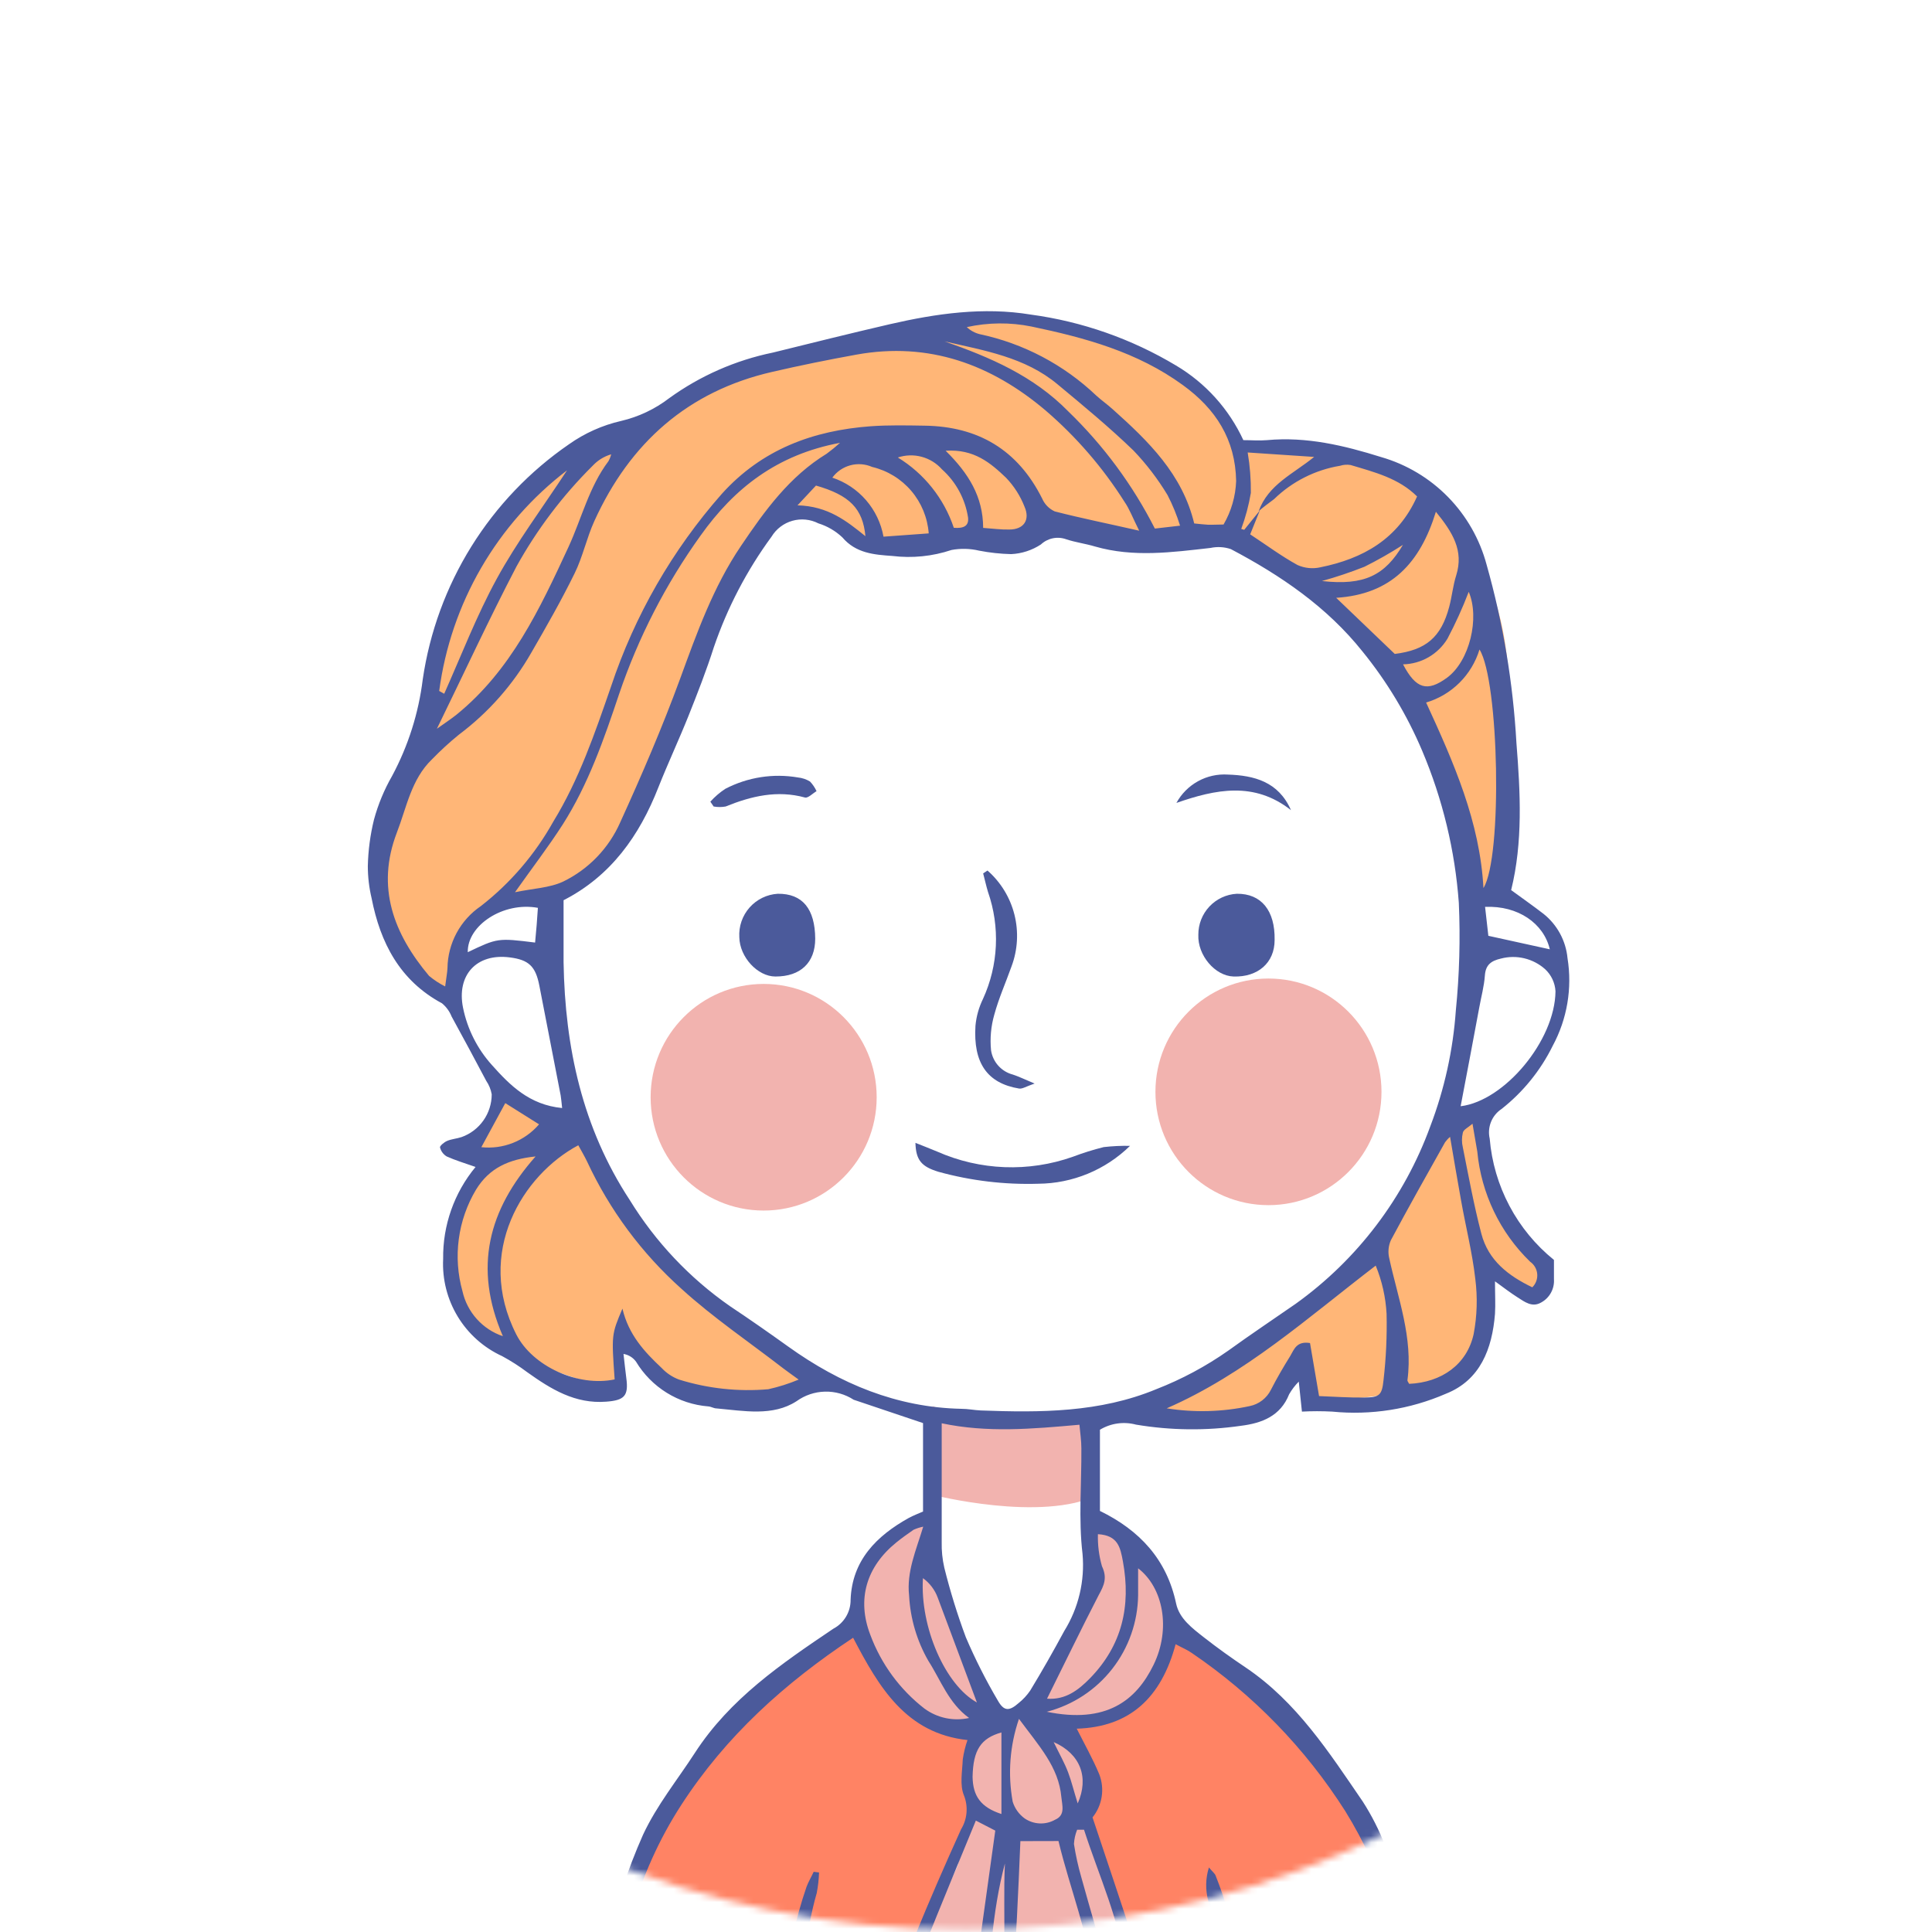 <?xml version="1.0" encoding="UTF-8"?> <svg xmlns="http://www.w3.org/2000/svg" width="291" height="291" viewBox="0 0 291 291" fill="none"> <mask id="mask0_53_239" style="mask-type:alpha" maskUnits="userSpaceOnUse" x="0" y="0" width="291" height="291"> <circle cx="145.321" cy="145.321" r="145.321" fill="#D9D9D9"></circle> </mask> <g mask="url(#mask0_53_239)"> <path d="M214.456 305.419C214.456 305.419 170.136 311.229 153.011 310.43C135.885 309.631 90.334 305.419 90.334 305.419C90.334 305.419 93.753 263.035 129.699 244.719C129.699 244.719 134.234 259.999 147.085 260.871C147.085 260.871 143.593 267.451 146.491 273.231C146.491 273.231 139.768 288.875 138.754 290.24C137.74 291.606 136.103 303.313 147.085 298.955C147.085 298.955 146.056 302.339 147.679 304.228C148.475 305.261 149.552 306.043 150.779 306.479C151.028 307.044 151.47 307.5 152.025 307.767C152.581 308.033 153.213 308.092 153.807 307.932C155.836 307.234 156.575 306.755 157.864 306.828C159.154 306.9 161.761 308.149 163.659 306.508C164.88 305.474 166.009 304.337 167.035 303.109L170.744 298.984C171.15 296.689 169.122 289.572 167.847 286.609C166.572 283.646 162.66 273.537 162.66 273.537C163.208 272.658 163.569 271.676 163.718 270.65C163.868 269.625 163.803 268.58 163.529 267.581C162.587 264.211 160.762 259.752 160.762 259.752L161.631 258.895C161.631 258.895 172.034 261.016 176.38 244.69C176.38 244.69 191.521 254.247 196.389 260.842C201.257 267.436 214.629 292.041 214.456 305.419Z" fill="#FF8364"></path> <path d="M140.464 211.82V225.154C140.464 225.154 156.865 229.352 165.427 225.154L164.848 214.188C164.848 214.188 148.259 214.595 140.464 211.82Z" fill="#F2B3AF"></path> <path d="M115.022 182.335C124.424 182.335 132.046 174.694 132.046 165.268C132.046 155.842 124.424 148.201 115.022 148.201C105.62 148.201 97.998 155.842 97.998 165.268C97.998 174.694 105.62 182.335 115.022 182.335Z" fill="#F2B3AF"></path> <path d="M191.057 181.521C200.459 181.521 208.081 173.88 208.081 164.454C208.081 155.028 200.459 147.387 191.057 147.387C181.655 147.387 174.033 155.028 174.033 164.454C174.033 173.88 181.655 181.521 191.057 181.521Z" fill="#F2B3AF"></path> <path d="M221.148 135.143C221.148 135.143 224.321 105.875 184.29 79.004C184.29 79.004 176.249 85.599 157.052 78.22C157.052 78.22 156.096 81.924 150.286 81.575C146.821 81.373 143.348 81.373 139.883 81.575L129.828 82.069C128.184 80.431 126.178 79.203 123.974 78.484C121.77 77.765 119.428 77.575 117.137 77.929C117.137 77.929 111.906 84.858 104.401 101.867C96.896 118.875 93.665 132.689 82.365 135.143C82.365 135.143 67.76 134.693 67.76 150.133C65.244 149.133 63.007 147.536 61.24 145.479C59.474 143.423 58.231 140.968 57.618 138.324C55.416 129.13 60.907 117.408 62.486 113.908C64.066 110.407 64.993 99.063 67.63 91.278C70.267 83.493 80.525 71.611 84.871 69.243C88.638 67.251 92.507 65.457 96.462 63.869C97.91 63.303 104.227 57.231 116.325 54.326C128.423 51.421 141.767 47.427 141.767 47.427C141.767 47.427 175.727 44.9 186.26 66.76C186.26 66.76 200.155 68.503 207.109 69.999C214.064 71.495 227.393 82.882 227.233 104.525C227.074 126.167 226.451 134.446 226.451 134.446L221.148 135.143Z" fill="#FFB677"></path> <path d="M169.571 213.476C169.571 213.476 191.101 202.263 198.084 195.538C205.068 188.813 216.383 174.68 218.223 168.608L223.222 166.895C223.222 166.895 222.83 181.521 233.363 190.977C233.363 190.977 230.654 195.538 230.654 195C230.654 194.463 223.613 189.336 223.613 189.336C223.613 189.336 227.235 205.778 216.832 208.436C210.191 210.08 203.388 210.976 196.549 211.108L196.288 204.369C196.288 204.369 194.042 211.181 189.174 212.532C184.306 213.883 169.571 213.476 169.571 213.476Z" fill="#FFB677"></path> <path d="M75.787 164.453L87.9 169.508C87.9 169.508 100.142 197.512 123.57 207.534C122.434 209.079 120.911 210.295 119.156 211.061C117.4 211.826 115.475 212.112 113.573 211.892C107.256 210.918 101.693 210.918 100.664 208.507C99.635 206.096 93.825 201.332 93.825 201.332L93.434 209.466C87.317 208.033 81.382 205.909 75.744 203.133C67.239 198.776 65.515 182.725 73.556 175.303L69.558 172.907C69.558 172.907 76.222 167.111 75.787 164.453Z" fill="#FFB677"></path> <path d="M147.882 260.943C145.064 260.93 142.292 260.223 139.811 258.883C137.33 257.543 135.216 255.612 133.655 253.259C128.019 245.067 127.454 232.924 140.768 228.407C140.768 228.407 142.782 249.134 149.983 258.401C149.983 258.401 153.793 259.447 155.344 257.486C158.18 253.108 160.541 248.439 162.385 243.557C163.935 239.199 165.283 232.198 164.848 230.019C164.413 227.841 170.281 232.924 172.947 236.338C175.613 239.751 178.134 249.919 172.947 254.668C167.76 259.418 158.459 259.026 158.459 259.026C158.459 259.026 167.021 267.973 162.993 274.321C162.993 274.321 169.788 291.111 170.368 294.656C170.948 298.2 168.021 301.671 167.572 302.426C167.572 302.426 165.268 308.236 162.124 307.35C158.98 306.464 158.299 306.392 156.068 307.205C153.837 308.018 151.374 307.365 150.809 306.595C150.809 306.595 146.738 306.421 147.114 299.754C147.114 299.754 140.725 302.659 138.783 299.071C136.842 295.483 144.347 281.264 144.332 280.697C144.318 280.131 147.114 273.333 147.114 273.333C147.114 273.333 143.652 266.579 147.882 260.943Z" fill="#F2B3AF"></path> <path d="M177.075 247.653C174.902 255.728 170.179 260.129 162.181 260.376C163.34 262.686 164.601 264.908 165.572 267.247C165.988 268.323 166.114 269.49 165.935 270.63C165.757 271.77 165.282 272.843 164.558 273.739C166.76 280.348 168.832 286.492 170.845 292.622C171.222 293.74 171.295 294.96 171.584 296.108C171.936 297.373 171.885 298.716 171.438 299.95C170.991 301.184 170.171 302.248 169.092 302.993C168.118 303.852 167.252 304.828 166.513 305.898C164.485 308.512 162.544 309.282 159.472 308.193C158.93 307.978 158.345 307.893 157.765 307.943C157.184 307.993 156.623 308.178 156.125 308.483C155.429 308.922 154.602 309.102 153.787 308.994C152.972 308.885 152.22 308.494 151.663 307.887C151.286 307.51 150.866 306.987 150.417 306.914C147.447 306.508 146.476 304.605 146.65 301.511C145.453 301.532 144.258 301.619 143.071 301.772C142.312 301.968 141.518 301.983 140.752 301.816C139.987 301.648 139.27 301.304 138.661 300.81C138.051 300.316 137.565 299.687 137.242 298.971C136.919 298.255 136.766 297.474 136.798 296.689C136.837 294.959 137.175 293.248 137.798 291.634C140 286.216 142.347 280.857 144.752 275.54C145.219 274.779 145.501 273.919 145.576 273.028C145.652 272.138 145.518 271.242 145.187 270.413C144.535 268.859 144.94 266.825 145.013 264.995C145.157 264.007 145.395 263.034 145.723 262.09C136.479 261.088 132.408 254.174 128.496 246.679C118.166 253.535 109.342 261.48 102.605 271.88C95.868 282.28 92.942 293.871 92.043 306.246C89.667 305.781 89.667 304.314 89.856 302.964C90.334 299.536 90.725 296.079 91.536 292.709C92.736 287.086 94.518 281.605 96.853 276.354C98.94 271.88 102.011 268.118 104.663 264.022C109.936 255.874 117.702 250.587 125.526 245.314C126.316 244.897 126.976 244.27 127.434 243.501C127.892 242.732 128.129 241.852 128.119 240.956C128.337 235.03 132.017 231.341 136.899 228.625C137.537 228.276 138.247 228.015 139.029 227.666V214.347L128.887 210.933L128.583 210.832C127.293 209.996 125.782 209.57 124.246 209.609C122.711 209.648 121.223 210.15 119.977 211.05C116.398 213.374 112.037 212.502 107.937 212.139C107.517 212.139 107.111 211.863 106.677 211.834C104.46 211.657 102.316 210.953 100.424 209.782C98.532 208.61 96.946 207.003 95.796 205.094C95.346 204.473 94.669 204.055 93.912 203.932C94.057 205.138 94.173 206.344 94.332 207.549C94.709 210.265 94.028 210.919 91.305 211.122C86.625 211.485 82.988 209.234 79.424 206.692C78.225 205.791 76.961 204.981 75.642 204.266C72.868 202.999 70.537 200.926 68.951 198.316C67.365 195.706 66.597 192.678 66.747 189.625C66.676 184.571 68.407 179.657 71.629 175.768C70.021 175.202 68.601 174.781 67.283 174.185C67.031 174.035 66.811 173.835 66.637 173.598C66.463 173.361 66.337 173.092 66.269 172.805C66.269 172.573 66.892 172.036 67.341 171.847C68.022 171.556 68.79 171.513 69.528 171.266C70.854 170.793 72.001 169.92 72.812 168.769C73.624 167.617 74.061 166.242 74.063 164.831C73.936 164.102 73.654 163.409 73.237 162.798C71.528 159.563 69.789 156.334 68.022 153.11C67.714 152.334 67.215 151.65 66.573 151.12C60.227 147.706 57.286 142.027 55.967 135.273C55.593 133.693 55.403 132.075 55.402 130.451C55.455 128.09 55.766 125.742 56.33 123.45C56.957 121.143 57.877 118.927 59.068 116.855C61.485 112.34 63.047 107.416 63.675 102.33C64.713 95.225 67.206 88.411 70.995 82.317C74.785 76.224 79.79 70.981 85.697 66.918C88.061 65.244 90.729 64.05 93.55 63.403C96.18 62.789 98.649 61.62 100.794 59.975C105.458 56.604 110.781 54.263 116.413 53.105C122.281 51.653 128.134 50.2 134.016 48.835C141.014 47.223 148.142 46.206 155.256 47.382C162.991 48.428 170.434 51.037 177.133 55.052C181.572 57.683 185.108 61.603 187.275 66.294C188.492 66.294 189.68 66.396 190.839 66.294C196.794 65.742 202.43 67.093 208.051 68.85C211.865 69.953 215.329 72.025 218.109 74.865C220.888 77.705 222.889 81.217 223.916 85.06C226.393 93.825 227.899 102.836 228.408 111.931C229.002 119.383 229.393 126.848 227.611 134.067C229.378 135.36 230.958 136.464 232.479 137.64C233.501 138.452 234.349 139.462 234.971 140.61C235.594 141.758 235.978 143.021 236.101 144.322C236.832 148.849 236.047 153.492 233.87 157.525C232.042 161.234 229.408 164.485 226.162 167.039C225.447 167.512 224.893 168.192 224.575 168.989C224.256 169.786 224.188 170.661 224.38 171.498C224.677 175.042 225.688 178.488 227.352 181.628C229.015 184.769 231.297 187.539 234.058 189.771V192.676C234.106 193.387 233.948 194.096 233.604 194.72C233.26 195.343 232.743 195.854 232.117 196.191C230.755 196.975 229.625 196.074 228.552 195.392C227.48 194.709 226.64 194.055 225.177 192.995C225.177 194.985 225.264 196.437 225.177 197.89C224.757 203.163 222.96 207.883 217.773 209.931C212.385 212.271 206.491 213.196 200.648 212.618C199.133 212.537 197.614 212.537 196.099 212.618C195.954 211.297 195.809 209.888 195.621 208.101C195.058 208.67 194.571 209.309 194.172 210.004C192.868 213.301 190.057 214.361 186.928 214.753C181.677 215.516 176.339 215.458 171.106 214.579C170.195 214.335 169.245 214.277 168.311 214.409C167.378 214.541 166.481 214.861 165.673 215.349V227.579C171.628 230.484 175.728 234.841 177.148 241.523C177.626 243.803 179.582 245.241 181.335 246.621C183.378 248.219 185.493 249.73 187.637 251.168C195.302 256.338 200.184 263.935 205.255 271.343C206.603 273.439 207.734 275.668 208.631 277.995C211.81 285.601 213.87 293.63 214.745 301.831C214.809 303.009 214.722 304.19 214.484 305.346C214.484 305.607 213.832 305.956 213.499 305.941C213.298 305.908 213.108 305.827 212.945 305.706C212.781 305.585 212.648 305.426 212.557 305.244C212.407 304.73 212.339 304.196 212.355 303.661C211.728 292.715 208.381 282.099 202.618 272.781C196.615 263.349 188.751 255.247 179.509 248.974C178.857 248.509 178.061 248.19 177.075 247.653ZM189.579 76.999C191.028 72.975 194.78 71.392 197.939 68.821L187.927 68.153C188.267 70.163 188.427 72.2 188.405 74.239C188.093 76.091 187.608 77.91 186.956 79.671L187.406 79.802L189.753 76.897L188.304 80.485C190.752 82.097 192.998 83.767 195.432 85.104C196.505 85.585 197.704 85.707 198.851 85.452C205.27 84.16 210.572 81.211 213.441 74.776C210.688 72.031 207.023 71.116 203.43 70.041C202.897 69.951 202.35 69.991 201.836 70.157C198.09 70.778 194.622 72.532 191.897 75.183C191.028 75.837 190.26 76.389 189.579 76.999ZM84.886 135.592C84.886 138.919 84.886 141.94 84.886 144.961C85.103 157.758 87.711 169.871 94.854 180.751C98.732 187.059 103.867 192.499 109.936 196.728C112.907 198.703 115.833 200.751 118.731 202.828C126.555 208.435 135.088 211.994 144.81 212.197C145.781 212.197 146.751 212.4 147.708 212.444C156.69 212.778 165.63 212.778 174.178 209.234C178.01 207.741 181.649 205.791 185.015 203.424C188.347 201.013 191.767 198.732 195.157 196.379C204.454 189.715 211.524 180.389 215.441 169.624C217.568 164.035 218.861 158.162 219.28 152.194C219.82 146.809 219.97 141.392 219.729 135.985C219.155 128.098 217.29 120.359 214.209 113.079C211.932 107.697 208.908 102.665 205.226 98.133C199.866 91.407 192.911 86.672 185.392 82.707C184.402 82.373 183.341 82.312 182.32 82.533C176.525 83.186 170.73 83.985 164.934 82.315C163.485 81.879 162.037 81.705 160.588 81.225C159.942 80.991 159.245 80.941 158.572 81.079C157.9 81.218 157.279 81.54 156.777 82.01C155.441 82.886 153.895 83.388 152.3 83.462C150.68 83.424 149.066 83.249 147.476 82.939C146.112 82.618 144.696 82.583 143.318 82.838C140.446 83.798 137.398 84.106 134.393 83.738C131.683 83.549 128.916 83.346 126.873 80.935C125.845 79.968 124.612 79.248 123.266 78.829C122.054 78.209 120.654 78.071 119.345 78.443C118.037 78.814 116.917 79.668 116.21 80.833C112.485 85.912 109.554 91.53 107.517 97.493C106.401 100.994 105.054 104.436 103.692 107.85C102.33 111.263 100.591 114.996 99.157 118.613C96.317 125.861 92.014 131.947 84.886 135.592ZM67.051 148.578C67.239 147.125 67.37 146.472 67.399 145.833C67.422 143.983 67.892 142.166 68.767 140.537C69.643 138.908 70.898 137.516 72.426 136.478C76.877 133.014 80.587 128.686 83.336 123.755C87.219 117.422 89.595 110.45 92.029 103.42C95.593 92.709 101.274 82.829 108.734 74.37C114.776 67.674 122.469 64.841 131.162 64.202C133.857 64.013 136.566 64.072 139.275 64.115C147.345 64.231 153.3 67.761 156.966 75.082C157.335 75.944 158.012 76.638 158.864 77.028C162.804 78.045 166.789 78.843 171.584 79.933C170.585 77.943 170.135 76.679 169.368 75.575C166.117 70.436 162.123 65.811 157.516 61.849C149.301 54.877 139.913 51.449 129.018 53.41C124.773 54.18 120.527 55.037 116.326 56.01C103.62 58.915 94.869 66.715 89.522 78.48C88.363 81.022 87.784 83.855 86.552 86.353C84.553 90.434 82.293 94.385 80.018 98.321C77.263 103.134 73.556 107.331 69.123 110.653C67.699 111.811 66.344 113.053 65.066 114.371C61.937 117.378 61.241 121.634 59.778 125.396C56.605 133.661 59.3 140.647 64.631 146.995C65.374 147.614 66.186 148.145 67.051 148.578ZM93.753 197.106C94.666 201.013 97.042 203.598 99.635 206.024C100.369 206.814 101.277 207.421 102.287 207.796C106.628 209.147 111.189 209.64 115.717 209.249C117.283 208.901 118.815 208.415 120.296 207.796C119.151 206.968 118.557 206.547 117.963 206.097C112.791 202.102 107.444 198.486 102.649 194.128C96.663 188.776 91.827 182.257 88.436 174.97C88.03 174.127 87.552 173.314 87.103 172.5C78.757 176.945 71.484 188.609 77.758 200.984C80.221 205.821 87.103 208.929 92.579 207.767C92.101 201.013 92.101 201.013 93.753 197.106ZM141.84 214.376C141.84 220.592 141.84 226.432 141.84 232.256C141.809 233.555 141.94 234.853 142.231 236.12C143.113 239.674 144.197 243.176 145.476 246.607C146.878 249.889 148.489 253.076 150.301 256.15C151.214 257.762 152.011 257.762 153.416 256.527C154.091 255.989 154.681 255.352 155.169 254.639C156.937 251.734 158.661 248.698 160.298 245.663C162.452 242.193 163.419 238.113 163.051 234.043C162.428 228.814 162.92 223.439 162.877 218.138C162.877 217.005 162.703 215.872 162.587 214.594C155.459 215.233 148.693 215.828 141.84 214.376ZM77.57 134.387C80.279 133.82 82.756 133.748 84.814 132.789C88.659 130.924 91.715 127.747 93.434 123.827C96.665 116.739 99.751 109.564 102.431 102.258C104.967 95.329 107.415 88.43 111.588 82.257C115.181 76.926 118.905 71.77 124.512 68.342C125.21 67.83 125.883 67.282 126.526 66.701C117.036 68.473 110.588 73.542 105.518 80.674C100.271 87.981 96.136 96.028 93.246 104.553C90.971 111.336 88.624 118.119 84.756 124.19C82.611 127.531 80.177 130.698 77.57 134.387ZM184.291 79.003C185.455 77.006 186.107 74.75 186.189 72.438C186.073 66.192 183.132 61.602 178.162 58C171.324 53.018 163.427 50.868 155.372 49.184C152.151 48.53 148.83 48.56 145.621 49.271C146.166 49.786 146.835 50.151 147.563 50.331C154.157 51.728 160.235 54.931 165.123 59.583C165.919 60.31 166.818 60.934 167.615 61.66C172.975 66.454 178.09 71.421 179.872 78.843C180.64 78.916 181.32 79.003 181.915 79.032C182.509 79.061 183.45 79.003 184.291 79.003ZM212.253 208.435C217.136 208.217 220.946 205.53 221.96 200.955C222.484 198.202 222.567 195.382 222.207 192.603C221.757 188.638 220.758 184.73 220.062 180.78C219.497 177.671 218.976 174.534 218.411 171.237C218.127 171.475 217.874 171.749 217.657 172.05C214.904 176.945 212.152 181.84 209.5 186.793C209.124 187.636 209.032 188.58 209.24 189.48C210.558 195.551 212.847 201.478 211.992 207.869C211.963 208.043 212.166 208.246 212.253 208.435ZM153.691 277.312C153.517 281.307 153.372 285.069 153.17 288.831C152.996 292.273 152.778 295.701 152.547 299.143C152.445 300.756 152.112 302.368 152.141 303.98C152.141 306.203 153.793 307.19 155.56 305.941C156.174 305.433 156.933 305.135 157.727 305.088C158.521 305.041 159.31 305.248 159.979 305.68C162.341 306.856 164.5 305.476 164.775 302.775C164.898 301.48 164.898 300.177 164.775 298.882C164.036 291.445 161.167 284.546 159.429 277.298L153.691 277.312ZM175.728 212.124C179.876 212.785 184.11 212.672 188.217 211.79C188.906 211.653 189.554 211.359 190.111 210.93C190.669 210.502 191.121 209.952 191.433 209.321C192.317 207.593 193.302 205.908 194.331 204.252C194.911 203.279 195.273 201.957 197.316 202.291C197.736 204.76 198.185 207.36 198.678 210.28C200.996 210.367 203.241 210.527 205.487 210.498C207.733 210.469 208.153 210.193 208.385 207.898C208.77 204.577 208.925 201.233 208.848 197.89C208.713 195.394 208.16 192.939 207.211 190.627C196.953 198.485 187.55 206.968 175.728 212.124ZM84.669 166.894C84.567 166.022 84.538 165.514 84.451 165.005L81.235 148.447C80.67 145.542 79.641 144.569 76.787 144.206C71.76 143.552 68.746 146.893 69.746 151.802C70.4 155.011 71.901 157.986 74.092 160.416C76.787 163.437 79.714 166.414 84.669 166.894ZM220.033 166.618C226.611 165.804 234.217 156.741 234.29 149.304C234.216 148.034 233.656 146.842 232.725 145.978C231.834 145.183 230.76 144.621 229.6 144.343C228.44 144.064 227.229 144.077 226.075 144.38C224.626 144.714 223.771 145.295 223.655 146.922C223.54 148.549 223.105 150.117 222.815 151.715C221.902 156.581 221.004 161.432 220.004 166.618H220.033ZM65.805 109.767C67.037 108.896 67.906 108.315 68.703 107.69C76.961 101.009 81.308 91.713 85.639 82.359C87.639 78.001 88.725 73.353 91.638 69.475C91.825 69.147 91.966 68.795 92.058 68.429C91 68.737 90.045 69.324 89.291 70.129C84.756 74.625 80.883 79.746 77.787 85.336C73.672 93.223 69.949 101.284 65.805 109.767ZM223.438 133.762C226.336 129.114 225.785 102.505 222.844 97.828C222.267 99.722 221.23 101.443 219.827 102.837C218.424 104.231 216.698 105.255 214.803 105.816C218.976 114.894 222.902 123.769 223.438 133.762ZM216.266 77.115C213.905 84.77 209.573 89.519 201.256 90.042L210.08 98.496C214.774 97.915 217.063 95.997 218.28 91.407C218.7 89.839 218.845 88.198 219.338 86.658C220.497 82.925 218.816 80.209 216.266 77.071V77.115ZM145.969 258.764C142.883 256.542 141.724 253.099 139.826 250.151C138.099 247.143 137.107 243.769 136.928 240.303C136.537 236.744 137.971 233.534 139.058 229.947C138.56 230.048 138.074 230.204 137.609 230.411C136.725 231.021 135.842 231.646 135.001 232.329C130.51 235.974 129.018 240.869 131.089 246.244C132.717 250.632 135.538 254.476 139.232 257.341C140.189 258.046 141.285 258.537 142.447 258.783C143.609 259.028 144.81 259.022 145.969 258.764ZM146.983 274.219C144.274 280.813 141.709 286.986 139.232 293.188C138.87 294.207 138.737 295.293 138.841 296.369C138.866 296.773 138.979 297.167 139.171 297.523C139.364 297.879 139.632 298.189 139.956 298.431C140.28 298.673 140.652 298.841 141.048 298.924C141.443 299.007 141.852 299.003 142.245 298.911C143.694 298.621 145.143 298.286 146.824 297.923C147.838 290.661 148.867 283.224 149.91 275.729L146.983 274.219ZM80.67 174.185C76.613 174.606 73.701 175.928 71.702 179.182C70.34 181.46 69.456 183.993 69.105 186.625C68.753 189.258 68.942 191.934 69.659 194.491C70.008 196.048 70.752 197.489 71.817 198.674C72.883 199.86 74.235 200.75 75.744 201.26C71.267 190.903 73.571 182.203 80.67 174.185ZM177.742 79.177C177.252 77.59 176.622 76.049 175.858 74.573C174.404 72.159 172.689 69.914 170.744 67.877C167.093 64.347 163.167 61.108 159.269 57.869C154.372 53.788 148.258 52.8 142.274 51.42C149.142 53.817 155.676 56.62 160.906 61.965C166.202 67.08 170.609 73.044 173.946 79.613L177.742 79.177ZM157.705 255.859C160.501 256.062 162.428 254.566 164.181 252.78C169.005 247.827 170.367 241.915 169.136 235.19C168.745 233.055 168.382 231.254 165.369 231.08C165.325 232.709 165.53 234.335 165.977 235.902C166.818 237.674 166.282 238.807 165.485 240.259C162.819 245.416 160.327 250.601 157.705 255.859ZM157.618 257.82C166.615 259.679 171.121 256.164 173.758 250.746C176.394 245.328 175.206 239.126 171.425 236.221C171.425 237.746 171.425 239.01 171.425 240.259C171.376 244.29 170.006 248.192 167.527 251.366C165.048 254.539 161.596 256.807 157.705 257.82H157.618ZM153.474 258.909C152.099 262.914 151.775 267.205 152.532 271.372C152.846 272.389 153.481 273.277 154.343 273.899C155.013 274.355 155.797 274.614 156.606 274.647C157.414 274.681 158.217 274.487 158.922 274.088C160.501 273.405 159.979 271.938 159.863 270.689C159.458 266.128 156.487 262.976 153.488 258.909H153.474ZM139.884 80.34C139.71 77.98 138.79 75.738 137.258 73.938C135.726 72.138 133.662 70.875 131.365 70.332C130.331 69.878 129.174 69.79 128.083 70.083C126.993 70.376 126.035 71.032 125.367 71.944C127.33 72.595 129.081 73.764 130.438 75.328C131.794 76.892 132.705 78.794 133.074 80.833L139.884 80.34ZM66.153 104.073L66.906 104.495C69.499 98.684 71.774 92.758 74.802 87.21C77.83 81.661 81.597 76.65 85.408 70.84C80.174 74.836 75.778 79.828 72.474 85.531C69.169 91.234 67.021 97.536 66.153 104.073ZM221.786 169.261C221.091 169.857 220.425 170.147 220.338 170.598C220.157 171.332 220.157 172.1 220.338 172.834C221.207 177.192 222.004 181.549 223.119 185.805C224.163 189.843 227.191 192.167 230.798 193.896C231.06 193.637 231.263 193.324 231.39 192.979C231.518 192.633 231.569 192.263 231.539 191.896C231.508 191.529 231.397 191.173 231.214 190.853C231.031 190.533 230.78 190.258 230.479 190.047C225.932 185.643 223.105 179.755 222.511 173.444C222.308 172.137 222.047 170.888 221.786 169.232V169.261ZM163.268 275.599H162.239C161.961 276.283 161.8 277.01 161.761 277.748C162.025 279.451 162.397 281.134 162.877 282.788C164.224 287.654 165.673 292.506 167.006 297.386C167.275 298.636 167.463 299.903 167.571 301.177C169.788 299.637 169.918 299.492 169.599 296.892C168.716 289.354 165.528 282.6 163.268 275.569V275.599ZM148.084 79.512C149.533 79.613 150.765 79.788 152.025 79.758C154.213 79.758 155.184 78.306 154.314 76.316C153.681 74.695 152.736 73.214 151.532 71.959C149.229 69.765 146.737 67.601 142.434 67.892C145.896 71.305 148.07 74.805 148.084 79.512ZM221.221 89.142C220.296 91.557 219.227 93.914 218.019 96.201C217.318 97.357 216.337 98.317 215.167 98.993C213.997 99.668 212.676 100.037 211.326 100.064C213.282 103.797 214.977 104.248 217.947 102.083C221.366 99.571 222.902 93.063 221.221 89.142ZM147.142 256.426C145.143 251.08 143.202 245.866 141.246 240.651C140.814 239.467 140.036 238.439 139.015 237.703C138.551 245.082 142.39 253.811 147.142 256.426ZM81.018 136.74C75.787 135.781 70.369 139.383 70.456 143.421C74.918 141.286 74.991 141.272 80.597 141.969C80.771 140.168 80.916 138.425 81.018 136.74ZM150.837 273.275V260.943C147.737 261.814 146.577 263.586 146.491 267.61C146.534 270.544 147.737 272.214 150.837 273.231V273.275ZM135.233 68.908C139.201 71.331 142.188 75.081 143.665 79.497C145.114 79.613 145.954 79.25 145.81 77.957C145.383 75.153 143.994 72.584 141.883 70.695C141.07 69.778 140.007 69.12 138.825 68.803C137.643 68.485 136.394 68.522 135.233 68.908ZM233.435 142.986C232.522 139.093 228.668 136.377 223.684 136.595C223.873 138.236 224.047 139.848 224.177 140.952L233.435 142.986ZM151.359 280.682C149.417 288.032 149.026 295.657 148.606 303.269C148.606 303.675 149.084 304.096 149.577 304.866C152.04 296.732 150.982 288.715 151.359 280.711V280.682ZM72.499 172.791C74.117 172.965 75.754 172.743 77.268 172.144C78.782 171.544 80.129 170.585 81.192 169.348L76.106 166.153L72.499 172.791ZM120.122 76.113C124.744 76.243 127.496 78.466 130.351 80.761C129.959 76.607 127.974 74.588 122.904 73.135L120.122 76.113ZM211.311 82.068C209.441 83.272 207.506 84.373 205.516 85.365C203.421 86.195 201.283 86.912 199.112 87.515C205.516 88.241 208.602 86.643 211.311 82.068ZM158.704 262.395C159.617 264.269 160.356 265.562 160.877 266.942C161.399 268.322 161.761 269.847 162.326 271.633C164.065 267.711 162.732 264.153 158.704 262.395Z" fill="#4B5A9B"></path> <path d="M182.088 281.278C182.639 281.932 182.972 282.179 183.103 282.513C186 289.863 187.522 297.604 189.173 305.303C189.341 305.812 189.341 306.362 189.173 306.871C188.875 307.405 188.381 307.8 187.797 307.975C187.449 307.975 186.797 307.583 186.551 307.176C186.284 306.592 186.108 305.97 186.029 305.332C184.687 298.999 183.344 292.671 182.001 286.348C181.541 284.685 181.571 282.924 182.088 281.278Z" fill="#4B5A9B"></path> <path d="M123.367 282.034C123.333 283.073 123.217 284.108 123.02 285.128C121.281 291.098 121.006 297.271 120.455 303.401C120.469 304.263 120.362 305.124 120.136 305.957C119.919 306.509 119.151 306.828 118.688 307.25C118.34 306.77 117.688 306.262 117.702 305.797C117.702 303.735 117.978 301.687 118.209 299.653C118.662 294.381 119.761 289.186 121.484 284.184C121.774 283.414 122.194 282.731 122.556 281.933L123.367 282.034Z" fill="#4B5A9B"></path> <path d="M191.984 141.592C191.984 145.02 189.463 147.199 185.798 147.083C183.001 146.995 180.364 143.873 180.495 140.793C180.485 139.215 181.082 137.694 182.16 136.544C183.239 135.395 184.718 134.706 186.29 134.62C189.985 134.577 192.071 137.162 191.984 141.592Z" fill="#4B5A9B"></path> <path d="M122.788 141.389C122.788 144.977 120.586 147.097 116.79 147.083C114.124 147.083 111.415 144.178 111.357 141.171C111.308 140.359 111.419 139.546 111.684 138.777C111.949 138.008 112.362 137.3 112.9 136.691C113.438 136.083 114.091 135.587 114.821 135.231C115.55 134.876 116.343 134.668 117.152 134.62C120.876 134.577 122.759 136.901 122.788 141.389Z" fill="#4B5A9B"></path> <path d="M148.736 131.119C150.733 132.87 152.15 135.191 152.797 137.771C153.444 140.35 153.291 143.067 152.358 145.557C151.489 147.997 150.431 150.365 149.765 152.819C149.262 154.563 149.095 156.387 149.272 158.194C149.401 159.06 149.782 159.869 150.366 160.52C150.951 161.171 151.715 161.635 152.561 161.854C153.445 162.144 154.27 162.551 155.835 163.205C154.56 163.641 153.995 164.033 153.503 163.96C148.663 163.161 146.577 160.067 146.925 154.504C147.054 153.101 147.437 151.733 148.055 150.466C150.382 145.388 150.652 139.603 148.808 134.329C148.533 133.414 148.33 132.484 148.084 131.555L148.736 131.119Z" fill="#4B5A9B"></path> <path d="M170.207 172.588C166.51 176.212 161.556 178.258 156.385 178.296C151.311 178.454 146.241 177.847 141.346 176.495C138.782 175.711 137.956 174.738 137.884 172.138C139.028 172.602 140.086 172.995 141.144 173.445C147.614 176.311 154.932 176.592 161.601 174.229C163.117 173.655 164.665 173.17 166.237 172.777C167.555 172.626 168.881 172.563 170.207 172.588Z" fill="#4B5A9B"></path> <path d="M106.994 120.749C107.657 120.012 108.412 119.362 109.24 118.817C112.607 117.063 116.453 116.461 120.193 117.103C120.834 117.169 121.453 117.378 122.004 117.713C122.41 118.14 122.743 118.63 122.989 119.166C122.41 119.5 121.714 120.241 121.251 120.124C117.064 118.977 113.166 119.907 109.298 121.475C108.699 121.585 108.085 121.585 107.487 121.475L106.994 120.749Z" fill="#4B5A9B"></path> <path d="M194.448 122.026C188.913 117.669 183.118 118.875 177.192 120.937C177.945 119.559 179.074 118.426 180.447 117.669C181.82 116.913 183.38 116.565 184.944 116.667C188.899 116.797 192.564 117.727 194.448 122.026Z" fill="#4B5A9B"></path> </g> </svg> 